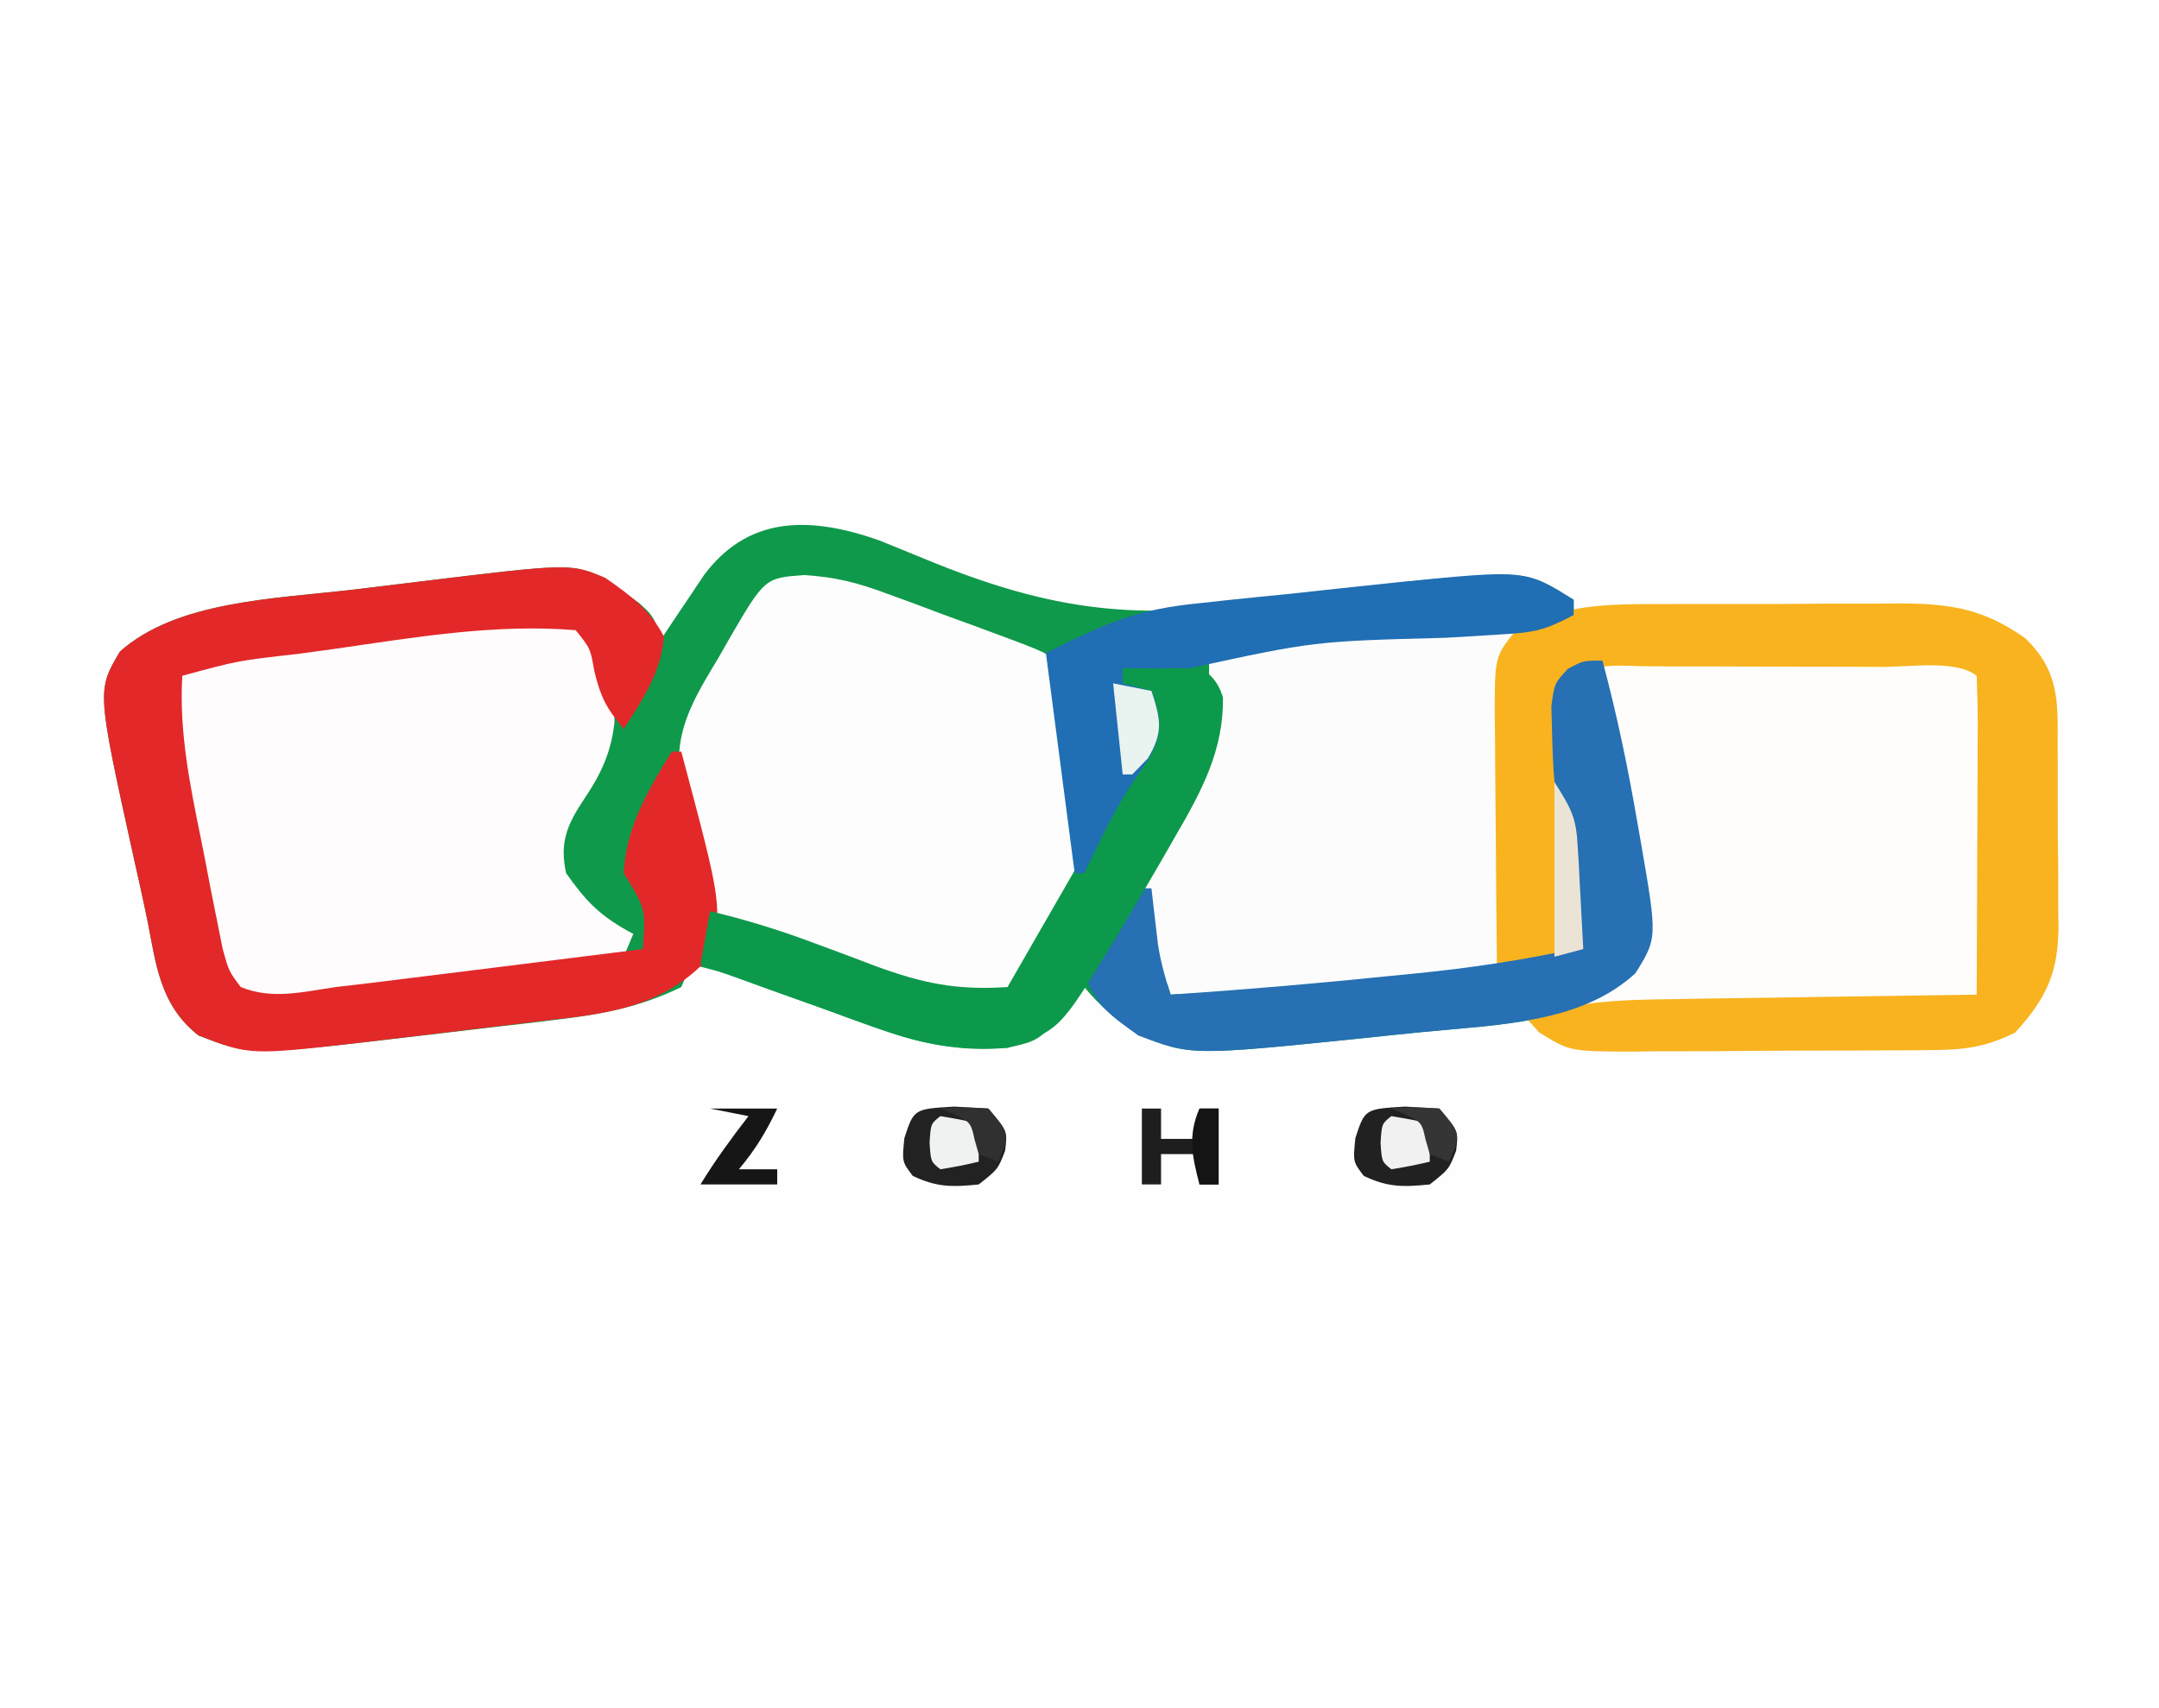 <svg xmlns="http://www.w3.org/2000/svg" xmlns:xlink="http://www.w3.org/1999/xlink" width="139px" height="110px" viewBox="0 0 139 110"><rect x="0" y="0" width="139" height="110" fill="#808080" stroke="none"/><g id="surface1"><path style=" stroke:none;fill-rule:nonzero;fill:rgb(99.608%,99.608%,99.608%);fill-opacity:1;" d="M 0 0 C 45.871 0 91.738 0 139 0 C 139 36.301 139 72.602 139 110 C 93.129 110 47.262 110 0 110 C 0 73.699 0 37.398 0 0 Z M 0 0 "></path><path style=" stroke:none;fill-rule:nonzero;fill:rgb(5.882%,60%,29.412%);fill-opacity:1;" d="M 56.602 34.793 C 57.797 35.277 58.992 35.766 60.188 36.254 C 68.418 39.566 74.156 40.047 83.07 38.41 C 85.328 38.012 87.594 37.777 89.887 37.555 C 90.566 37.477 91.25 37.398 91.953 37.316 C 98.367 36.785 98.367 36.785 101.316 38.621 C 101.316 38.945 101.316 39.266 101.316 39.602 C 99.414 40.605 98.777 40.727 96.59 40.852 C 96.023 40.891 95.457 40.926 94.871 40.961 C 93.973 41.016 93.973 41.016 93.055 41.066 C 87.934 41.395 82.902 41.824 77.84 42.535 C 78.145 43.258 78.145 43.258 78.457 44 C 79.023 47.297 78.039 49.312 76.258 52.219 C 73.707 56.422 73.945 59.57 75.367 64.043 C 80.055 63.73 84.719 63.332 89.383 62.852 C 90.293 62.762 90.293 62.762 91.219 62.672 C 94.668 62.32 97.965 61.84 101.316 61.109 C 101.227 59.684 101.137 58.258 101.047 56.832 C 101.02 56.43 100.996 56.027 100.973 55.609 C 100.934 55.023 100.934 55.023 100.895 54.426 C 100.871 54.07 100.848 53.711 100.824 53.34 C 100.695 52.305 100.406 51.363 100.078 50.355 C 99.992 49.289 99.945 48.219 99.926 47.148 C 99.902 46.312 99.902 46.312 99.879 45.465 C 100.078 44 100.078 44 100.938 43.07 C 101.934 42.535 101.934 42.535 103.168 42.535 C 104.094 45.98 104.812 49.43 105.41 52.922 C 105.531 53.621 105.531 53.621 105.66 54.336 C 106.703 60.395 106.703 60.395 105.293 62.668 C 101.77 65.887 96.59 65.961 91.523 66.457 C 90.277 66.578 89.035 66.711 87.793 66.844 C 76.629 67.984 76.629 67.984 73.285 66.609 C 71.867 65.648 70.812 64.793 69.809 63.555 C 69.453 64.02 69.094 64.484 68.727 64.961 C 66.859 67.016 66.859 67.016 64.867 67.465 C 60.496 67.883 57.195 66.48 53.285 65.055 C 52.012 64.602 50.742 64.148 49.469 63.695 C 48.914 63.492 48.355 63.289 47.781 63.082 C 46.285 62.539 46.285 62.539 44.48 62.09 C 44.277 62.574 44.074 63.059 43.863 63.555 C 41.156 64.879 38.629 65.332 35.508 65.699 C 34.855 65.777 34.855 65.777 34.188 65.859 C 33.273 65.969 32.355 66.074 31.438 66.176 C 30.047 66.336 28.656 66.5 27.27 66.668 C 16.141 67.977 16.141 67.977 12.781 66.672 C 10.277 64.723 10.035 61.988 9.508 59.352 C 9.227 57.973 8.918 56.598 8.609 55.223 C 6.234 44.457 6.234 44.457 7.723 41.953 C 11.391 38.688 17.629 38.566 22.824 37.957 C 24.172 37.797 25.52 37.633 26.867 37.465 C 36.797 36.258 36.797 36.258 38.969 37.258 C 39.324 37.516 39.676 37.773 40.039 38.043 C 40.582 38.426 40.582 38.426 41.133 38.816 C 42.008 39.602 42.008 39.602 42.625 41.066 C 42.871 40.695 43.117 40.324 43.371 39.941 C 43.699 39.457 44.027 38.969 44.363 38.469 C 44.848 37.746 44.848 37.746 45.34 37.008 C 48.082 33.363 51.863 33.125 56.602 34.793 Z M 56.602 34.793 "></path><path style=" stroke:none;fill-rule:nonzero;fill:rgb(98.824%,98.824%,98.824%);fill-opacity:1;" d="M 103.793 38.969 C 104.289 38.961 104.781 38.957 105.293 38.949 C 105.824 38.949 106.359 38.949 106.906 38.945 C 107.457 38.945 108.008 38.941 108.574 38.938 C 109.742 38.934 110.906 38.93 112.074 38.93 C 113.852 38.93 115.629 38.91 117.406 38.891 C 118.539 38.887 119.672 38.887 120.809 38.887 C 121.336 38.879 121.863 38.871 122.41 38.863 C 125.758 38.883 127.742 39.25 130.352 41.066 C 132.605 43.18 132.484 45.27 132.473 47.906 C 132.477 48.328 132.48 48.754 132.48 49.188 C 132.484 50.078 132.484 50.973 132.48 51.863 C 132.477 53.219 132.492 54.578 132.512 55.934 C 132.512 56.805 132.512 57.672 132.512 58.539 C 132.52 58.941 132.523 59.344 132.531 59.762 C 132.488 62.551 131.824 64.219 129.734 66.488 C 127.98 67.359 126.633 67.594 124.582 67.609 C 124.059 67.613 123.535 67.621 122.996 67.629 C 122.434 67.629 121.875 67.629 121.297 67.633 C 120.715 67.633 120.137 67.637 119.539 67.641 C 118.312 67.645 117.086 67.648 115.863 67.648 C 113.988 67.648 112.113 67.668 110.238 67.688 C 109.047 67.688 107.855 67.691 106.664 67.691 C 106.102 67.699 105.543 67.707 104.965 67.715 C 101.062 67.691 101.062 67.691 99.09 66.477 C 98.805 66.156 98.52 65.84 98.227 65.512 C 98.797 65.344 98.797 65.344 99.379 65.168 C 101.574 64.469 103.391 63.859 105.098 62.547 C 106.656 58.406 104.57 52.973 103.797 48.754 C 103.715 48.301 103.637 47.848 103.551 47.379 C 103.48 46.977 103.406 46.574 103.328 46.156 C 103.164 44.941 103.141 43.758 103.168 42.535 C 101.875 43.078 101.875 43.078 100.699 44 C 99.828 47.887 100.906 52.113 101.664 55.973 C 101.938 57.727 102.109 59.348 101.934 61.109 C 99.645 62.32 97.492 62.512 94.828 62.82 C 94.059 62.914 94.059 62.914 93.27 63.008 C 91.629 63.195 89.984 63.379 88.344 63.555 C 87.516 63.648 87.516 63.648 86.672 63.742 C 85.066 63.914 83.461 64.074 81.855 64.227 C 81.359 64.281 80.859 64.336 80.348 64.391 C 78.941 64.516 78.941 64.516 76.605 64.535 C 74.438 63.129 73.93 61.73 73.516 59.582 C 73.16 56.285 74.488 54.094 76.262 51.207 C 77.805 48.648 78.262 46.859 77.84 44 C 77.84 43.355 77.84 42.711 77.84 42.043 C 84.457 41.199 90.984 40.43 97.688 40.238 C 100.055 40.039 101.352 38.988 103.793 38.969 Z M 103.793 38.969 "></path><path style=" stroke:none;fill-rule:nonzero;fill:rgb(99.608%,98.824%,98.824%);fill-opacity:1;" d="M 37.066 40.09 C 39.184 41.766 39.504 44.168 39.562 46.488 C 39.363 48.352 38.754 49.746 37.645 51.395 C 36.496 53.102 36.016 54.258 36.449 56.223 C 37.711 58.012 38.613 58.992 40.773 60.133 C 40.57 60.617 40.367 61.102 40.156 61.602 C 37.234 62.031 34.309 62.461 31.387 62.879 C 30.391 63.023 29.398 63.168 28.406 63.316 C 26.973 63.527 25.539 63.734 24.109 63.938 C 23.668 64.008 23.227 64.074 22.773 64.141 C 20.172 64.504 17.996 64.633 15.445 64.043 C 14.031 62.367 13.816 61.238 13.414 59.258 C 13.312 58.77 13.312 58.77 13.211 58.273 C 13.07 57.582 12.934 56.895 12.797 56.207 C 12.59 55.164 12.375 54.121 12.156 53.082 C 10.754 46.211 10.754 46.211 11.121 43.512 C 13.957 42.016 17.102 41.859 20.43 41.414 C 21.645 41.254 22.855 41.082 24.066 40.91 C 33.359 39.648 33.359 39.648 37.066 40.09 Z M 37.066 40.09 "></path><path style=" stroke:none;fill-rule:nonzero;fill:rgb(98.824%,99.216%,98.824%);fill-opacity:1;" d="M 51.762 37.027 C 53.84 37.16 55.184 37.516 57.059 38.207 C 57.957 38.535 57.957 38.535 58.875 38.871 C 59.488 39.102 60.102 39.332 60.734 39.57 C 61.363 39.797 61.988 40.027 62.633 40.262 C 67.227 41.957 67.227 41.957 67.957 42.535 C 68.098 43.242 68.199 43.957 68.285 44.672 C 68.367 45.336 68.367 45.336 68.449 46.012 C 68.531 46.711 68.531 46.711 68.613 47.422 C 68.668 47.871 68.723 48.324 68.781 48.789 C 68.941 50.125 69.074 51.461 69.191 52.801 C 69.227 53.191 69.266 53.582 69.305 53.988 C 69.449 56.711 68.711 58.539 67.027 60.898 C 66.824 61.203 66.617 61.512 66.402 61.828 C 65.902 62.57 65.387 63.309 64.867 64.043 C 58.359 64.574 50.809 61.711 45.715 58.668 C 43.578 56.297 43.691 53.672 43.863 50.844 C 43.812 50.215 43.762 49.586 43.711 48.938 C 43.715 46.492 44.949 44.523 46.258 42.352 C 46.594 41.758 46.594 41.758 46.938 41.156 C 49.234 37.215 49.234 37.215 51.762 37.027 Z M 51.762 37.027 "></path><path style=" stroke:none;fill-rule:nonzero;fill:rgb(99.608%,99.216%,98.824%);fill-opacity:1;" d="M 103.168 42.535 C 106.488 42.508 109.809 42.492 113.129 42.48 C 114.262 42.477 115.391 42.469 116.52 42.461 C 118.145 42.449 119.766 42.441 121.387 42.438 C 122.148 42.43 122.148 42.43 122.926 42.422 C 124.164 42.422 125.406 42.473 126.645 42.535 C 128.281 43.828 128.039 44.801 128.066 46.566 C 128.066 46.984 128.066 47.402 128.066 47.832 C 128.07 48.262 128.07 48.691 128.074 49.133 C 128.078 50.043 128.078 50.949 128.074 51.859 C 128.074 53.25 128.086 54.641 128.102 56.035 C 128.105 56.918 128.105 57.797 128.105 58.68 C 128.109 59.098 128.117 59.516 128.121 59.945 C 128.094 62.84 128.094 62.84 127.082 63.91 C 125.254 64.988 123.039 64.711 120.844 64.676 C 120.34 64.676 119.836 64.672 119.316 64.672 C 117.703 64.66 116.094 64.645 114.48 64.625 C 113.391 64.617 112.297 64.609 111.203 64.605 C 108.523 64.59 105.848 64.562 103.168 64.535 C 103.578 64.02 103.988 63.508 104.41 62.98 C 105.555 61.391 105.895 60.406 105.547 58.555 C 105.43 57.863 105.43 57.863 105.309 57.16 C 105.215 56.688 105.121 56.219 105.023 55.734 C 104.867 54.801 104.711 53.871 104.555 52.941 C 104.309 51.543 104.051 50.148 103.797 48.754 C 103.715 48.301 103.637 47.848 103.551 47.379 C 103.48 46.977 103.406 46.574 103.328 46.156 C 103.164 44.941 103.141 43.758 103.168 42.535 Z M 103.168 42.535 "></path><path style=" stroke:none;fill-rule:nonzero;fill:rgb(97.255%,70.196%,12.157%);fill-opacity:1;" d="M 107.09 38.898 C 107.637 38.898 108.184 38.895 108.75 38.891 C 109.902 38.887 111.059 38.891 112.215 38.895 C 113.977 38.898 115.734 38.883 117.496 38.867 C 118.621 38.867 119.746 38.867 120.871 38.867 C 121.395 38.863 121.918 38.859 122.457 38.852 C 125.785 38.883 127.758 39.266 130.352 41.066 C 132.605 43.18 132.484 45.27 132.473 47.906 C 132.477 48.328 132.48 48.754 132.48 49.188 C 132.484 50.078 132.484 50.973 132.48 51.863 C 132.477 53.219 132.492 54.578 132.512 55.934 C 132.512 56.805 132.512 57.672 132.512 58.539 C 132.52 59.145 132.52 59.145 132.531 59.762 C 132.488 62.551 131.824 64.219 129.734 66.488 C 127.98 67.359 126.633 67.594 124.582 67.609 C 123.797 67.617 123.797 67.617 122.996 67.629 C 122.434 67.629 121.875 67.629 121.297 67.633 C 120.715 67.633 120.137 67.637 119.539 67.641 C 118.312 67.645 117.086 67.648 115.863 67.648 C 113.988 67.648 112.113 67.668 110.238 67.688 C 109.047 67.688 107.855 67.691 106.664 67.691 C 106.102 67.699 105.543 67.707 104.965 67.715 C 101.062 67.691 101.062 67.691 99.09 66.477 C 98.805 66.156 98.52 65.84 98.227 65.512 C 101.477 64.469 104.383 64.367 107.836 64.332 C 108.672 64.316 108.672 64.316 109.523 64.301 C 111.293 64.273 113.062 64.25 114.828 64.227 C 116.031 64.211 117.234 64.191 118.441 64.172 C 121.379 64.125 124.32 64.082 127.262 64.043 C 127.277 61.129 127.289 58.215 127.297 55.297 C 127.301 54.305 127.305 53.312 127.309 52.32 C 127.316 50.898 127.32 49.473 127.324 48.051 C 127.324 47.605 127.328 47.156 127.332 46.695 C 127.332 45.637 127.301 44.574 127.262 43.512 C 125.953 42.477 123.031 42.941 121.223 42.941 C 120.676 42.938 120.133 42.938 119.57 42.934 C 118.418 42.934 117.262 42.93 116.109 42.93 C 114.336 42.93 112.566 42.922 110.797 42.914 C 109.676 42.91 108.559 42.91 107.438 42.91 C 106.906 42.906 106.375 42.902 105.824 42.898 C 102.965 42.801 102.965 42.801 100.699 44 C 100.164 48.008 100.887 52.02 101.664 55.973 C 101.938 57.727 102.109 59.348 101.934 61.109 C 99.812 62.23 98.852 62.176 96.375 62.09 C 96.344 59.418 96.32 56.746 96.305 54.078 C 96.301 53.168 96.289 52.262 96.281 51.352 C 96.266 50.047 96.258 48.738 96.254 47.434 C 96.246 47.027 96.238 46.621 96.234 46.207 C 96.23 42.273 96.23 42.273 97.609 40.578 C 100.648 38.887 103.516 38.891 107.09 38.898 Z M 107.09 38.898 "></path><path style=" stroke:none;fill-rule:nonzero;fill:rgb(89.02%,15.686%,16.078%);fill-opacity:1;" d="M 38.969 37.207 C 40.688 38.402 41.844 39.289 42.742 40.977 C 42.578 43.211 41.445 44.961 40.156 46.934 C 38.977 45.535 38.656 44.805 38.262 43.207 C 38.012 41.754 38.012 41.754 37.066 40.578 C 31.867 40.148 26.715 41.039 21.621 41.77 C 20.797 41.883 19.973 41.996 19.148 42.109 C 15.336 42.535 15.336 42.535 11.738 43.512 C 11.52 47.105 12.234 50.574 12.957 54.113 C 13.168 55.156 13.367 56.203 13.566 57.254 C 13.699 57.922 13.836 58.59 13.969 59.258 C 14.09 59.859 14.211 60.461 14.332 61.082 C 14.73 62.531 14.73 62.531 15.496 63.551 C 17.488 64.383 19.5 63.867 21.621 63.555 C 22.406 63.465 23.191 63.371 23.996 63.277 C 24.801 63.176 25.602 63.074 26.43 62.973 C 26.859 62.918 27.293 62.867 27.738 62.812 C 29.098 62.641 30.457 62.473 31.816 62.305 C 32.746 62.188 33.676 62.07 34.605 61.957 C 36.867 61.676 39.129 61.395 41.391 61.109 C 41.574 58.508 41.574 58.508 40.156 56.223 C 40.301 53.312 41.66 50.973 43.246 48.398 C 43.449 48.398 43.652 48.398 43.863 48.398 C 46.504 58.324 46.504 58.324 45.715 61.602 C 43.348 64.148 40.766 65.023 36.895 65.504 C 36.477 65.555 36.059 65.602 35.629 65.652 C 35.191 65.707 34.754 65.758 34.305 65.812 C 33.379 65.922 32.453 66.031 31.531 66.141 C 30.129 66.305 28.73 66.473 27.328 66.645 C 26.43 66.754 25.527 66.859 24.625 66.965 C 24.004 67.043 24.004 67.043 23.375 67.117 C 16.082 67.953 16.082 67.953 12.781 66.672 C 10.277 64.723 10.035 61.988 9.508 59.352 C 9.227 57.973 8.918 56.598 8.609 55.223 C 6.234 44.457 6.234 44.457 7.723 41.953 C 11.391 38.688 17.629 38.566 22.824 37.957 C 24.172 37.797 25.52 37.633 26.867 37.465 C 36.73 36.266 36.73 36.266 38.969 37.207 Z M 38.969 37.207 "></path><path style=" stroke:none;fill-rule:nonzero;fill:rgb(14.902%,43.922%,70.196%);fill-opacity:1;" d="M 103.168 42.535 C 104.094 45.98 104.812 49.43 105.41 52.922 C 105.531 53.621 105.531 53.621 105.66 54.336 C 106.703 60.395 106.703 60.395 105.293 62.668 C 101.77 65.887 96.59 65.961 91.523 66.457 C 90.277 66.578 89.035 66.711 87.793 66.844 C 76.707 67.977 76.707 67.977 73.285 66.672 C 71.34 65.281 70.418 64.621 69.809 62.578 C 70.602 60.68 71.688 58.949 72.898 57.199 C 73.305 57.199 73.715 57.199 74.133 57.199 C 74.172 57.531 74.207 57.859 74.246 58.199 C 74.324 58.855 74.324 58.855 74.402 59.523 C 74.453 59.953 74.504 60.383 74.555 60.828 C 74.727 61.941 75.012 62.961 75.367 64.043 C 80.055 63.73 84.719 63.332 89.383 62.852 C 89.992 62.793 90.598 62.734 91.219 62.672 C 94.668 62.32 97.965 61.84 101.316 61.109 C 101.227 59.684 101.137 58.258 101.047 56.832 C 101.02 56.43 100.996 56.027 100.973 55.609 C 100.945 55.219 100.918 54.828 100.895 54.426 C 100.859 53.891 100.859 53.891 100.824 53.34 C 100.695 52.305 100.406 51.363 100.078 50.355 C 99.992 49.289 99.945 48.219 99.926 47.148 C 99.91 46.594 99.895 46.035 99.879 45.465 C 100.078 44 100.078 44 100.938 43.07 C 101.934 42.535 101.934 42.535 103.168 42.535 Z M 103.168 42.535 "></path><path style=" stroke:none;fill-rule:nonzero;fill:rgb(4.706%,60%,29.412%);fill-opacity:1;" d="M 76.605 42.535 C 77.805 43.27 78.375 43.734 78.738 44.914 C 78.777 48.277 77.41 50.875 75.641 53.898 C 75.359 54.395 75.078 54.887 74.785 55.395 C 73.965 56.816 73.129 58.23 72.281 59.645 C 72.059 60.012 71.84 60.379 71.613 60.758 C 68.215 66.332 68.215 66.332 64.867 67.465 C 61.727 67.637 59.594 67.32 56.742 66.289 C 56.059 66.047 55.375 65.805 54.672 65.555 C 53.973 65.297 53.27 65.043 52.551 64.777 C 51.832 64.52 51.117 64.266 50.375 64 C 48.613 63.367 46.855 62.73 45.098 62.09 C 45.301 60.961 45.504 59.832 45.715 58.668 C 47.914 59.195 49.988 59.828 52.066 60.594 C 52.535 60.77 53.004 60.941 53.488 61.121 C 54.457 61.48 55.426 61.844 56.391 62.215 C 59.395 63.309 61.559 63.773 64.867 63.555 C 65.844 61.855 66.824 60.152 67.801 58.453 C 68.074 57.977 68.348 57.5 68.633 57.012 C 69.438 55.605 70.242 54.203 71.043 52.801 C 71.285 52.379 71.527 51.957 71.777 51.523 C 72 51.137 72.219 50.75 72.445 50.352 C 72.641 50.012 72.832 49.672 73.031 49.324 C 73.711 48.023 74.09 46.875 74.133 45.465 C 73.297 44.602 73.297 44.602 72.281 44 C 72.281 43.676 72.281 43.355 72.281 43.023 C 73.855 42.398 74.859 42.398 76.605 42.535 Z M 76.605 42.535 "></path><path style=" stroke:none;fill-rule:nonzero;fill:rgb(12.549%,43.137%,70.196%);fill-opacity:1;" d="M 101.316 38.621 C 101.316 38.945 101.316 39.266 101.316 39.602 C 99.414 40.605 98.777 40.727 96.59 40.852 C 96.023 40.891 95.457 40.926 94.871 40.961 C 94.273 40.996 93.672 41.031 93.055 41.066 C 84.598 41.289 84.598 41.289 76.605 43.023 C 75.164 43.043 73.723 43.043 72.281 43.023 C 72.281 43.344 72.281 43.668 72.281 44 C 72.891 44.16 73.504 44.324 74.133 44.488 C 74.855 46.395 74.852 47.523 73.707 49.254 C 73.48 49.582 73.25 49.906 73.016 50.242 C 71.723 52.156 70.793 54.199 69.809 56.223 C 69.605 56.223 69.402 56.223 69.191 56.223 C 68.578 51.543 67.969 46.863 67.336 42.043 C 71.23 40.121 73.129 39.223 77.34 38.828 C 78.035 38.75 78.035 38.75 78.742 38.672 C 80.203 38.516 81.668 38.371 83.129 38.227 C 84.113 38.121 85.094 38.012 86.078 37.906 C 87.027 37.805 87.977 37.703 88.922 37.605 C 89.578 37.535 89.578 37.535 90.242 37.465 C 98.203 36.68 98.203 36.68 101.316 38.621 Z M 101.316 38.621 "></path><path style=" stroke:none;fill-rule:nonzero;fill:rgb(12.941%,12.941%,12.941%);fill-opacity:1;" d="M 90.465 71.254 C 91.191 71.297 91.918 71.336 92.668 71.379 C 93.902 72.844 93.902 72.844 93.746 74.098 C 93.285 75.289 93.285 75.289 92.051 76.266 C 90.297 76.445 89.328 76.441 87.801 75.715 C 87.105 74.801 87.105 74.801 87.262 73.273 C 87.875 71.406 87.875 71.406 90.465 71.254 Z M 90.465 71.254 "></path><path style=" stroke:none;fill-rule:nonzero;fill:rgb(13.333%,13.333%,13.333%);fill-opacity:1;" d="M 61.43 71.254 C 62.156 71.297 62.883 71.336 63.633 71.379 C 64.867 72.844 64.867 72.844 64.711 74.098 C 64.25 75.289 64.25 75.289 63.012 76.266 C 61.262 76.445 60.293 76.441 58.766 75.715 C 58.07 74.801 58.07 74.801 58.227 73.273 C 58.84 71.406 58.84 71.406 61.43 71.254 Z M 61.43 71.254 "></path><path style=" stroke:none;fill-rule:nonzero;fill:rgb(92.157%,89.412%,83.529%);fill-opacity:1;" d="M 100.078 50.355 C 101.16 52.066 101.477 52.652 101.57 54.426 C 101.594 54.816 101.617 55.207 101.645 55.609 C 101.664 56.016 101.684 56.418 101.703 56.832 C 101.727 57.246 101.75 57.656 101.773 58.078 C 101.832 59.09 101.883 60.102 101.934 61.109 C 101.32 61.273 100.711 61.434 100.078 61.602 C 100.078 57.891 100.078 54.18 100.078 50.355 Z M 100.078 50.355 "></path><path style=" stroke:none;fill-rule:nonzero;fill:rgb(11.765%,11.765%,11.765%);fill-opacity:1;" d="M 73.516 71.379 C 73.922 71.379 74.332 71.379 74.75 71.379 C 74.75 72.023 74.75 72.668 74.75 73.332 C 75.566 73.332 76.383 73.332 77.223 73.332 C 77.223 72.688 77.223 72.043 77.223 71.379 C 77.629 71.379 78.039 71.379 78.457 71.379 C 78.457 72.992 78.457 74.605 78.457 76.266 C 78.051 76.266 77.641 76.266 77.223 76.266 C 77.223 75.621 77.223 74.977 77.223 74.312 C 76.406 74.312 75.59 74.312 74.75 74.312 C 74.75 74.957 74.75 75.602 74.75 76.266 C 74.344 76.266 73.938 76.266 73.516 76.266 C 73.516 74.652 73.516 73.039 73.516 71.379 Z M 73.516 71.379 "></path><path style=" stroke:none;fill-rule:nonzero;fill:rgb(91.373%,95.294%,94.118%);fill-opacity:1;" d="M 71.664 44 C 72.477 44.16 73.293 44.324 74.133 44.488 C 74.711 46.281 74.93 47.129 73.902 48.828 C 73.57 49.172 73.238 49.512 72.898 49.867 C 72.695 49.867 72.488 49.867 72.281 49.867 C 72.074 47.93 71.871 45.996 71.664 44 Z M 71.664 44 "></path><path style=" stroke:none;fill-rule:nonzero;fill:rgb(8.627%,8.627%,8.627%);fill-opacity:1;" d="M 45.715 71.379 C 47.145 71.379 48.57 71.379 50.039 71.379 C 49.344 72.832 48.668 73.984 47.57 75.289 C 48.383 75.289 49.199 75.289 50.039 75.289 C 50.039 75.613 50.039 75.934 50.039 76.266 C 48.41 76.266 46.777 76.266 45.098 76.266 C 46.023 74.746 47.074 73.309 48.188 71.867 C 47.371 71.707 46.555 71.543 45.715 71.379 Z M 45.715 71.379 "></path><path style=" stroke:none;fill-rule:nonzero;fill:rgb(94.51%,94.51%,94.51%);fill-opacity:1;" d="M 89.578 71.867 C 90.852 72.082 90.852 72.082 92.051 72.355 C 92.051 73.164 92.051 73.969 92.051 74.801 C 90.852 75.074 90.852 75.074 89.578 75.289 C 88.961 74.801 88.961 74.801 88.883 73.578 C 88.961 72.355 88.961 72.355 89.578 71.867 Z M 89.578 71.867 "></path><path style=" stroke:none;fill-rule:nonzero;fill:rgb(94.118%,94.51%,94.51%);fill-opacity:1;" d="M 60.543 71.867 C 61.816 72.082 61.816 72.082 63.012 72.355 C 63.012 73.164 63.012 73.969 63.012 74.801 C 61.816 75.074 61.816 75.074 60.543 75.289 C 59.926 74.801 59.926 74.801 59.848 73.578 C 59.926 72.355 59.926 72.355 60.543 71.867 Z M 60.543 71.867 "></path><path style=" stroke:none;fill-rule:nonzero;fill:rgb(7.843%,7.843%,7.843%);fill-opacity:1;" d="M 77.223 71.379 C 77.629 71.379 78.039 71.379 78.457 71.379 C 78.457 72.992 78.457 74.605 78.457 76.266 C 78.051 76.266 77.641 76.266 77.223 76.266 C 76.758 74.477 76.457 73.125 77.223 71.379 Z M 77.223 71.379 "></path><path style=" stroke:none;fill-rule:nonzero;fill:rgb(20.784%,20.784%,20.784%);fill-opacity:1;" d="M 89.578 71.379 C 91.047 71.285 91.047 71.285 92.668 71.379 C 93.902 72.844 93.902 72.844 93.672 73.914 C 93.543 74.207 93.414 74.5 93.285 74.801 C 92.875 74.637 92.469 74.477 92.051 74.312 C 91.961 74 91.871 73.688 91.777 73.363 C 91.516 72.168 91.516 72.168 89.578 71.379 Z M 89.578 71.379 "></path><path style=" stroke:none;fill-rule:nonzero;fill:rgb(18.824%,18.824%,18.824%);fill-opacity:1;" d="M 60.543 71.379 C 62.008 71.285 62.008 71.285 63.633 71.379 C 64.867 72.844 64.867 72.844 64.637 73.914 C 64.508 74.207 64.379 74.5 64.25 74.801 C 63.84 74.637 63.434 74.477 63.012 74.312 C 62.926 74 62.836 73.688 62.742 73.363 C 62.48 72.168 62.48 72.168 60.543 71.379 Z M 60.543 71.379 "></path></g></svg>